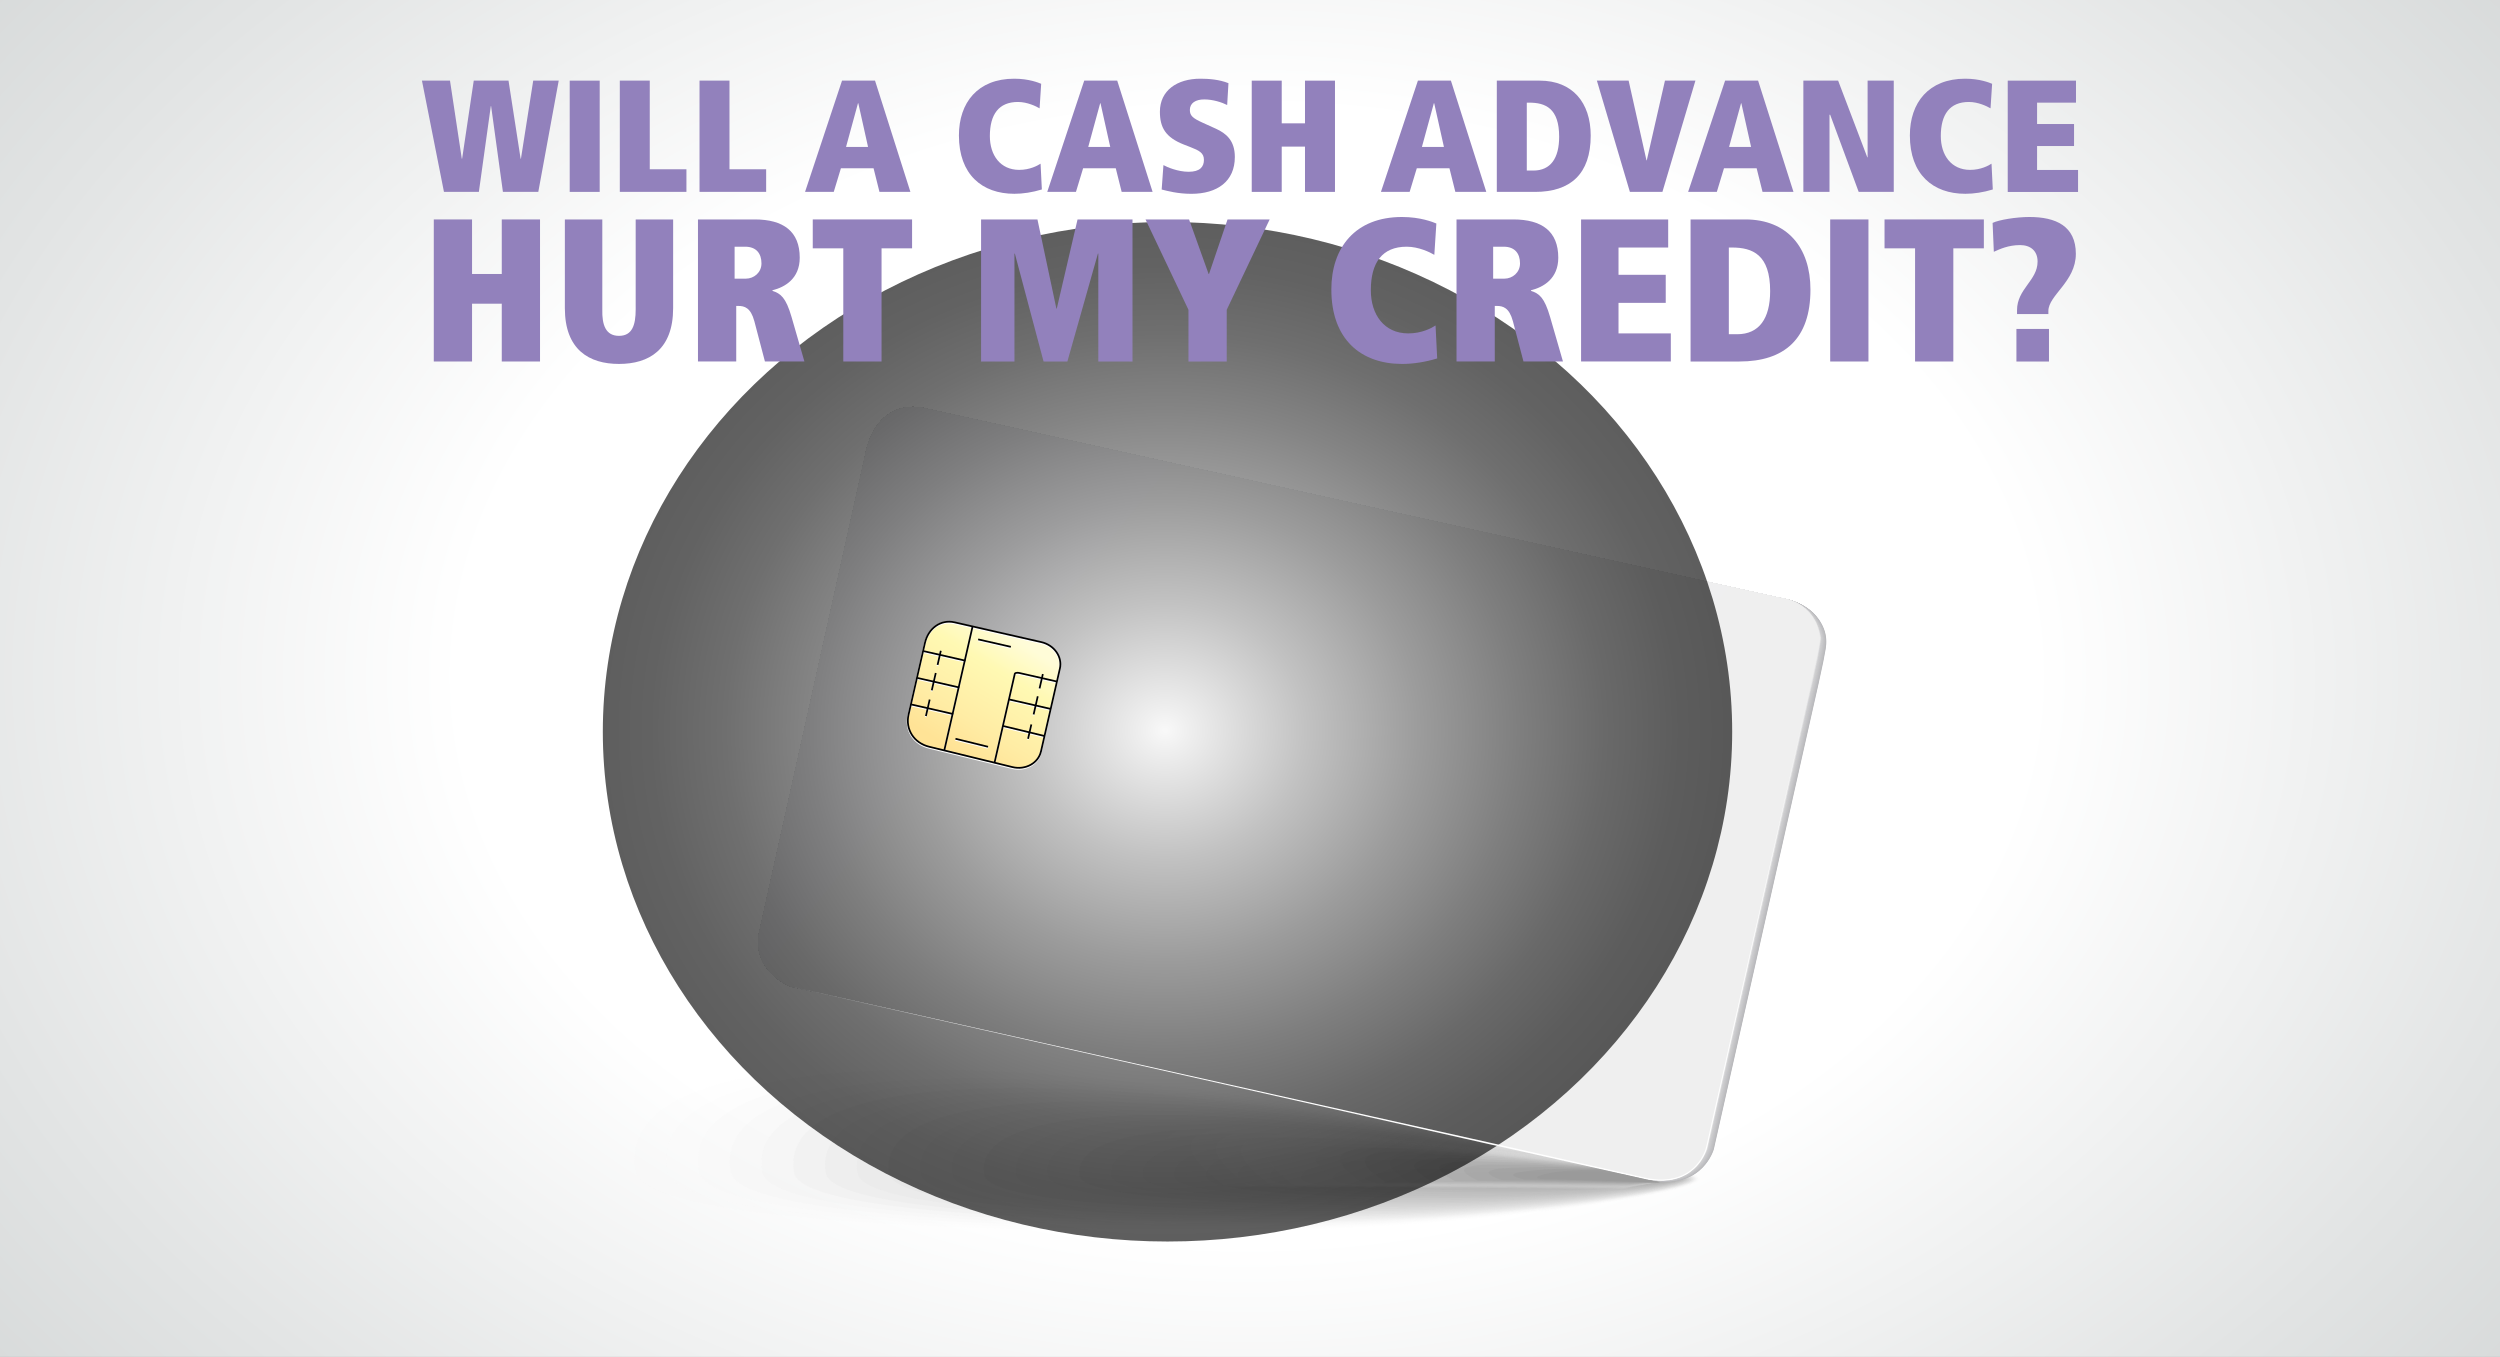 <svg viewBox="0 0 737 400" xmlns:xlink="http://www.w3.org/1999/xlink" xmlns="http://www.w3.org/2000/svg"><rect x="0" y="0" width="737" height="400" fill="#333333" stroke="none"/><defs><style>.cls-1{fill:url(#linear-gradient-2);}.cls-2{fill:#dadada;opacity:.31;}.cls-3,.cls-4{fill:#fff;}.cls-5{fill:#ededed;opacity:.23;}.cls-6{fill:#e4e4e4;opacity:.35;}.cls-7{opacity:.12;}.cls-7,.cls-8{fill:#f0f0f0;}.cls-9{fill:url(#_R_W_h_4734-2);}.cls-10{fill:#ccc;opacity:.44;}.cls-11{fill:#e1e1e1;opacity:.38;}.cls-12{fill:url(#linear-gradient-15);}.cls-13{fill:url(#_R_W_h_41);mix-blend-mode:screen;opacity:.63;}.cls-4{opacity:0;}.cls-14{fill:#e9e9e9;opacity:.19;}.cls-15{fill:#b7b7ba;}.cls-16{fill:#bebec0;}.cls-17{fill:#bcbcbf;}.cls-18{fill:url(#linear-gradient-14);}.cls-19{fill:url(#linear-gradient-6);}.cls-20{fill:#b2b2b2;}.cls-21{fill:#d0d0d0;opacity:.62;}.cls-22{isolation:isolate;}.cls-23{fill:#c1c1c3;}.cls-24{fill:#c2c2c5;}.cls-25{fill:#ccccce;}.cls-26{stroke:#fff;}.cls-26,.cls-27{fill:none;stroke-miterlimit:10;stroke-width:.52px;}.cls-28{fill:url(#linear-gradient-11);}.cls-29{fill:#c9c9cb;}.cls-30{fill:#919191;opacity:.94;}.cls-31{fill:#f8f8f8;opacity:.06;}.cls-32{fill:#ceced0;}.cls-33{fill:#999;opacity:.88;}.cls-34{fill:url(#linear-gradient-10);}.cls-35{fill:#bfbfc2;}.cls-36{fill:#e2e2e2;opacity:.25;}.cls-37{fill:#d1d1d3;}.cls-38{fill:#eaeaea;opacity:.27;}.cls-39{fill:#c1c1c1;opacity:.81;}.cls-40{fill:#d9d9d9;opacity:.5;}.cls-41{fill:#bababd;}.cls-42{fill:#9281bc;}.cls-43{opacity:.77;}.cls-43,.cls-44{fill:#c4c4c4;}.cls-45{fill:#cdcdcd;opacity:.65;}.cls-46{fill:#b5b5b5;opacity:.96;}.cls-47{opacity:.58;}.cls-47,.cls-48{fill:#d3d3d3;}.cls-27{stroke:#000;}.cls-49{fill:#afafaf;opacity:.69;}.cls-50{fill:#a0a0a0;opacity:.81;}.cls-51{fill:#b8b8b8;opacity:.92;}.cls-52{fill:url(#linear-gradient-5);}.cls-53{fill:#b9b9bc;}.cls-44{opacity:.5;}.cls-54{fill:#c7c7ca;}.cls-55{fill:url(#_R_W_h_4717);}.cls-56{fill:#d6d6d6;opacity:.54;}.cls-57{fill:#e7e7e7;opacity:.31;}.cls-58{fill:url(#linear-gradient-7);}.cls-59{fill:#c7c7c7;opacity:.73;}.cls-60{fill:#c6c6c8;}.cls-61{fill:#f3f3f3;opacity:.15;}.cls-62{fill:#b6b6b6;opacity:.62;}.cls-63{opacity:.6;}.cls-63,.cls-64{mix-blend-mode:multiply;}.cls-65{fill:#dbdbdb;opacity:.46;}.cls-66{fill:#bebebe;opacity:.85;}.cls-67{fill:url(#_R_W_h_4385);}.cls-68{fill:url(#linear-gradient-9);}.cls-69{fill:#cfcfd1;}.cls-70{fill:#f6f6f6;opacity:.12;}.cls-71{fill:url(#linear-gradient-3);}.cls-72{fill:#bbb;opacity:.88;}.cls-73{fill:#bdbdbd;opacity:.56;}.cls-74{fill:url(#linear-gradient);}.cls-75{fill:#8a8a8a;}.cls-8{opacity:.19;}.cls-76{fill:#c4c4c6;}.cls-77{fill:#f9f9f9;opacity:.08;}.cls-78{fill:url(#_R_W_h_4734);}.cls-79{fill:#a7a7a7;opacity:.75;}.cls-80{fill:url(#linear-gradient-4);}.cls-81{fill:#cbcbcd;}.cls-82{fill:url(#linear-gradient-8);}.cls-48{opacity:.38;}.cls-83{fill:#fcfcfc;opacity:.04;}.cls-84{fill:#dedede;opacity:.42;}.cls-85{fill:url(#linear-gradient-12);}.cls-86{fill:url(#linear-gradient-13);}.cls-87{fill:#cacaca;opacity:.69;}</style><radialGradient gradientUnits="userSpaceOnUse" r="296.47" fy="200" fx="368.5" cy="200" cx="368.5" id="_R_W_h_4734"><stop stop-color="#fff" offset=".35"></stop><stop stop-color="#e2e4e4" offset=".6"></stop><stop stop-color="#babfbf" offset="1"></stop></radialGradient><radialGradient xlink:href="#_R_W_h_4734" gradientTransform="translate(-218.2 -8.76) scale(1.44 1.04)" r="460.35" fy="200.01" fx="406.79" cy="200.01" cx="406.79" id="_R_W_h_4734-2"></radialGradient><linearGradient gradientUnits="userSpaceOnUse" y2="130.97" x2="253.11" y1="330.38" x1="500.07" id="linear-gradient"><stop stop-color="#d3d3d5" offset=".05"></stop><stop stop-color="#d3d3d5" offset="1"></stop></linearGradient><linearGradient gradientUnits="userSpaceOnUse" y2="130.97" x2="253.11" y1="330.37" x1="500.06" id="linear-gradient-2"><stop stop-color="#d5d5d7" offset=".05"></stop><stop stop-color="#d5d5d7" offset="1"></stop></linearGradient><linearGradient gradientUnits="userSpaceOnUse" y2="130.97" x2="253.11" y1="330.36" x1="500.04" id="linear-gradient-3"><stop stop-color="#d7d7d8" offset=".05"></stop><stop stop-color="#d6d7d9" offset="1"></stop></linearGradient><linearGradient gradientUnits="userSpaceOnUse" y2="130.97" x2="253.11" y1="330.36" x1="500.03" id="linear-gradient-4"><stop stop-color="#d9d9da" offset=".05"></stop><stop stop-color="#d8d9db" offset="1"></stop></linearGradient><linearGradient gradientUnits="userSpaceOnUse" y2="130.98" x2="253.1" y1="330.35" x1="500.02" id="linear-gradient-5"><stop stop-color="#dadadc" offset=".05"></stop><stop stop-color="#dadadc" offset="1"></stop></linearGradient><linearGradient gradientUnits="userSpaceOnUse" y2="130.98" x2="253.1" y1="330.34" x1="500" id="linear-gradient-6"><stop stop-color="#dcdcdd" offset=".05"></stop><stop stop-color="#dcdcde" offset="1"></stop></linearGradient><linearGradient gradientUnits="userSpaceOnUse" y2="130.98" x2="253.1" y1="330.34" x1="499.99" id="linear-gradient-7"><stop stop-color="#dededf" offset=".05"></stop><stop stop-color="#dedee0" offset="1"></stop></linearGradient><linearGradient gradientUnits="userSpaceOnUse" y2="130.98" x2="253.1" y1="330.33" x1="499.98" id="linear-gradient-8"><stop stop-color="#e0e0e1" offset=".05"></stop><stop stop-color="#e0e0e2" offset="1"></stop></linearGradient><linearGradient gradientUnits="userSpaceOnUse" y2="130.99" x2="253.1" y1="330.33" x1="499.97" id="linear-gradient-9"><stop stop-color="#e2e2e3" offset=".05"></stop><stop stop-color="#e1e2e4" offset="1"></stop></linearGradient><linearGradient gradientUnits="userSpaceOnUse" y2="130.99" x2="253.09" y1="330.32" x1="499.95" id="linear-gradient-10"><stop stop-color="#e4e4e5" offset=".05"></stop><stop stop-color="#e3e4e6" offset="1"></stop></linearGradient><linearGradient gradientUnits="userSpaceOnUse" y2="130.99" x2="253.09" y1="330.31" x1="499.94" id="linear-gradient-11"><stop stop-color="#e6e6e6" offset=".05"></stop><stop stop-color="#e5e6e8" offset="1"></stop></linearGradient><linearGradient gradientUnits="userSpaceOnUse" y2="130.99" x2="253.09" y1="330.31" x1="499.93" id="linear-gradient-12"><stop stop-color="#e7e7e8" offset=".05"></stop><stop stop-color="#e7e7e9" offset="1"></stop></linearGradient><linearGradient gradientUnits="userSpaceOnUse" y2="131" x2="253.09" y1="330.3" x1="499.92" id="linear-gradient-13"><stop stop-color="#e9e9ea" offset=".05"></stop><stop stop-color="#e9e9eb" offset="1"></stop></linearGradient><linearGradient gradientUnits="userSpaceOnUse" y2="131" x2="253.09" y1="330.3" x1="499.9" id="linear-gradient-14"><stop stop-color="#ebebeb" offset=".05"></stop><stop stop-color="#eaebed" offset="1"></stop></linearGradient><linearGradient gradientUnits="userSpaceOnUse" y2="131" x2="253.09" y1="330.29" x1="499.89" id="linear-gradient-15"><stop stop-color="#ededed" offset=".05"></stop><stop stop-color="#ecedef" offset="1"></stop></linearGradient><linearGradient gradientUnits="userSpaceOnUse" y2="131" x2="253.08" y1="330.28" x1="499.88" id="_R_W_h_4717"><stop stop-color="#efefef" offset=".05"></stop><stop stop-color="#eeeff1" offset="1"></stop></linearGradient><radialGradient gradientUnits="userSpaceOnUse" gradientTransform="translate(-98.2 -71.58) scale(1.03 .93)" r="161.36" fy="308.5" fx="428.79" cy="308.5" cx="428.79" id="_R_W_h_41"><stop stop-color="#fff" offset="0"></stop><stop stop-color="#f0f0f0" offset=".04"></stop><stop stop-color="#a8a8a8" offset=".25"></stop><stop stop-color="#6c6c6c" offset=".45"></stop><stop stop-color="#3d3d3d" offset=".63"></stop><stop stop-color="#1b1b1b" offset=".78"></stop><stop stop-color="#070707" offset=".91"></stop><stop stop-color="#000" offset="1"></stop></radialGradient><linearGradient gradientUnits="userSpaceOnUse" gradientTransform="translate(-220 -130.25) rotate(12.85) scale(1.12 1.01)" y2="227.53" x2="502.69" y1="193.34" x1="515.54" id="_R_W_h_4385"><stop stop-color="#fffcd8" offset="0"></stop><stop stop-color="#fff9b3" offset=".28"></stop><stop stop-color="#ffeca4" offset=".74"></stop><stop stop-color="#ffe396" offset="1"></stop></linearGradient></defs><g class="cls-22"><g id="Personal_Loans_with_Cosigner"><rect height="400" width="737" class="cls-78"></rect><rect height="400" width="737" class="cls-9"></rect><g><g class="cls-64"><path d="m501.6,347.61c0,4.46-73.17,16.49-153.86,16.49s-176.28-3.48-179.08-19.07c-7.02-39.06,90.51-41.38,210.75-21.01,79.56,13.47,122.19,19.13,122.19,23.6Z" class="cls-4"></path><path d="m501.35,347.61c0,4.34-71.08,15.94-149.55,15.94s-171.1-3.39-173.79-18.43c-6.75-37.61,87.74-39.87,204.25-20.29,77.38,12.96,119.09,18.44,119.09,22.78Z" class="cls-83"></path><path d="m501.1,347.61c0,4.22-68.98,15.39-145.24,15.39s-165.92-3.29-168.51-17.78c-6.48-36.15,84.98-38.37,197.75-19.57,75.21,12.44,115.99,17.74,115.99,21.96Z" class="cls-77"></path><path d="m500.85,347.61c0,4.1-66.88,14.85-140.92,14.85s-160.75-3.2-163.23-17.14c-6.21-34.7,82.22-36.87,191.25-18.85,73.04,11.92,112.9,17.05,112.9,21.14Z" class="cls-70"></path><path d="m500.6,347.61c0,3.97-64.79,14.3-136.61,14.3s-155.57-3.11-157.94-16.49c-5.94-33.25,79.46-35.36,184.75-18.13,70.86,11.4,109.8,16.35,109.8,20.32Z" class="cls-61"></path><path d="m500.36,347.61c0,3.85-62.69,13.76-132.29,13.76s-150.4-3.01-152.66-15.85c-5.67-31.79,76.69-33.86,178.24-17.41,68.69,10.88,106.71,15.65,106.71,19.5Z" class="cls-8"></path><path d="m500.11,347.61c0,3.73-60.59,13.21-127.98,13.21s-145.22-2.92-147.37-15.2c-5.4-30.34,73.9-32.15,171.74-16.69,66.49,10.5,103.61,14.96,103.61,18.68Z" class="cls-5"></path><path d="m499.86,347.61c0,3.6-58.5,12.67-123.67,12.67s-140.04-2.82-142.09-14.56c-5.13-28.89,71.13-30.62,165.24-15.98,64.31,10.01,100.52,14.26,100.52,17.86Z" class="cls-38"></path><path d="m499.61,347.61c0,3.48-56.4,12.12-119.35,12.12s-134.87-2.73-136.81-13.91c-4.86-27.43,68.36-29.09,158.74-15.26,62.14,9.51,97.42,13.56,97.42,17.05Z" class="cls-57"></path><path d="m499.36,347.61c0,3.36-54.31,11.58-115.04,11.58s-129.67-2.64-131.52-13.27c-4.53-25.99,65.6-27.56,152.23-14.54,59.96,9.01,94.32,12.87,94.32,16.23Z" class="cls-6"></path><path d="m499.11,347.61c0,3.24-52.21,11.03-110.72,11.03s-124.49-2.54-126.24-12.62c-4.26-24.54,62.83-26.03,145.73-13.82,57.78,8.51,91.23,12.17,91.23,15.41Z" class="cls-11"></path><path d="m498.86,347.61c0,3.11-50.11,10.49-106.41,10.49s-119.31-2.45-120.96-11.98c-3.98-23.09,60.06-24.51,139.23-13.1,55.61,8.01,88.13,11.48,88.13,14.59Z" class="cls-84"></path><path d="m498.62,347.61c0,2.99-48.02,9.94-102.1,9.94s-114.13-2.36-115.67-11.33c-3.71-21.63,57.3-22.98,132.73-12.38,53.43,7.51,85.04,10.78,85.04,13.77Z" class="cls-65"></path><path d="m498.37,347.61c0,2.87-45.92,9.4-97.78,9.4s-108.96-2.26-110.39-10.69c-3.43-20.18,54.54-21.46,126.23-11.66,51.26,7.01,81.94,10.08,81.94,12.95Z" class="cls-40"></path><path d="m498.12,347.61c0,2.75-43.82,8.85-93.47,8.85s-103.78-2.17-105.1-10.04c-3.16-18.73,51.77-19.94,119.72-10.94,49.08,6.5,78.85,9.39,78.85,12.13Z" class="cls-56"></path><path d="m497.87,347.61c0,2.62-41.73,8.31-89.15,8.31s-98.6-2.07-99.82-9.4c-2.88-17.28,49.01-18.43,113.22-10.22,46.91,6,75.75,8.69,75.75,11.31Z" class="cls-47"></path><path d="m497.62,347.61c0,2.5-39.63,7.76-84.84,7.76s-93.42-1.98-94.54-8.75c-2.61-15.82,46.25-16.92,106.72-9.5,44.74,5.49,72.66,7.99,72.66,10.5Z" class="cls-21"></path><path d="m497.37,347.61c0,2.38-37.54,7.21-80.52,7.21s-88.24-1.89-89.25-8.11c-2.33-14.37,43.49-15.41,100.22-8.78,42.56,4.98,69.56,7.3,69.56,9.68Z" class="cls-45"></path><path d="m497.12,347.61c0,2.26-35.44,6.67-76.21,6.67s-83.06-1.79-83.97-7.46c-2.06-12.92,40.73-13.91,93.72-8.06,40.39,4.46,66.46,6.6,66.46,8.86Z" class="cls-87"></path><path d="m496.87,347.61c0,2.13-33.34,6.12-71.9,6.12s-77.89-1.7-78.68-6.82c-1.79-11.46,37.97-12.42,87.21-7.34,38.22,3.94,63.37,5.91,63.37,8.04Z" class="cls-59"></path><path d="m496.63,347.61c0,2.01-31.25,5.58-67.58,5.58s-72.71-1.6-73.4-6.18c-1.52-10.01,35.21-10.94,80.71-6.62,36.05,3.42,60.27,5.21,60.27,7.22Z" class="cls-43"></path><path d="m496.38,347.61c0,1.89-29.15,5.03-63.27,5.03s-67.53-1.51-68.12-5.53c-1.25-8.56,32.45-9.46,74.21-5.9,33.88,2.88,57.18,4.51,57.18,6.4Z" class="cls-39"></path><path d="m496.13,347.61c0,1.76-27.05,4.49-58.95,4.49s-62.35-1.42-62.83-4.89c-.98-7.1,29.7-7.99,67.71-5.18,31.71,2.34,54.08,3.82,54.08,5.58Z" class="cls-66"></path><path d="m495.88,347.61c0,1.64-24.96,3.94-54.64,3.94s-57.18-1.32-57.55-4.24c-.72-5.65,26.94-6.54,61.2-4.46,29.54,1.79,50.99,3.12,50.99,4.76Z" class="cls-72"></path><path d="m495.63,347.61c0,1.52-22.86,3.4-50.33,3.4s-52.01-1.23-52.27-3.6c-.46-4.19,24.19-5.11,54.7-3.75,27.37,1.22,47.89,2.42,47.89,3.94Z" class="cls-51"></path><path d="m495.38,347.61c0,1.4-20.77,2.85-46.01,2.85s-46.84-1.13-46.98-2.95c-.22-2.73,21.43-3.69,48.2-3.03,25.2.63,44.79,1.73,44.79,3.13Z" class="cls-46"></path><ellipse ry="2.31" rx="41.7" cy="347.61" cx="453.44" class="cls-20"></ellipse></g><g class="cls-63"><path d="m490,348.16l-12.08,2.6-130.43-.73c-42.67-32.97,52.56-15.43,65.94-14.79l58.67,7.27,17.9,5.65Z" class="cls-4"></path><path d="m489.96,348.19l-11.82,2.42-123.85-.73c-40.41-30.91,49.2-14.59,62.18-14.02l55.62,6.79,17.87,5.54Z" class="cls-31"></path><path d="m489.91,348.22l-11.57,2.24-117.28-.73c-38.15-28.85,45.84-13.74,58.43-13.24l52.58,6.3,17.84,5.43Z" class="cls-7"></path><path d="m489.87,348.25l-11.31,2.06-110.7-.73c-35.9-26.79,42.48-12.9,54.67-12.47l49.53,5.82,17.81,5.32Z" class="cls-14"></path><path d="m489.82,348.27l-11.05,1.88-104.12-.73c-33.64-24.73,39.12-12.06,50.91-11.7l46.49,5.33,17.78,5.21Z" class="cls-36"></path><path d="m489.77,348.3l-10.79,1.7-97.55-.73c-31.38-22.67,35.76-11.21,47.15-10.92l43.44,4.85,17.75,5.1Z" class="cls-2"></path><path d="m489.73,348.33l-10.54,1.52-90.97-.73c-29.12-20.61,32.4-10.37,43.4-10.15l40.4,4.36,17.72,5Z" class="cls-48"></path><path d="m489.68,348.36l-10.28,1.34-84.4-.73c-26.86-18.55,29.04-9.53,39.64-9.38l37.35,3.88,17.69,4.89Z" class="cls-10"></path><path d="m489.64,348.39l-10.02,1.16-77.82-.73c-24.61-16.49,25.67-8.68,35.88-8.61l34.3,3.39,17.66,4.78Z" class="cls-44"></path><path d="m489.59,348.41l-9.76.98-71.24-.73c-22.35-14.42,22.31-7.84,32.12-7.83l31.26,2.91,17.63,4.67Z" class="cls-73"></path><path d="m489.55,348.44l-9.5.8-64.67-.73c-20.09-12.36,18.95-7,28.36-7.06l28.21,2.42,17.59,4.56Z" class="cls-62"></path><path d="m489.5,348.47l-9.25.62-58.09-.73c-17.83-10.3,15.59-6.15,24.61-6.29l25.17,1.94,17.56,4.45Z" class="cls-49"></path><path d="m489.46,348.5l-8.99.44-51.52-.73c-15.58-8.24,12.23-5.31,20.85-5.52l22.12,1.45,17.53,4.35Z" class="cls-79"></path><path d="m489.41,348.53l-8.73.26-44.94-.73c-13.32-6.18,8.87-4.47,17.09-4.74l19.08.97,17.5,4.24Z" class="cls-50"></path><path d="m489.36,348.55l-8.47.08-38.36-.73c-11.06-4.12,5.51-3.63,13.33-3.97l16.03.48,17.47,4.13Z" class="cls-33"></path><path d="m489.32,348.58l-8.21-.1-31.79-.73c-8.8-2.06,2.15-2.78,9.58-3.2h12.99l17.44,4.02Z" class="cls-30"></path><path d="m489.27,348.61l-7.96-.28-25.21-.73c-6.55,0-1.21-1.94,5.82-2.42l9.94-.48,17.41,3.91Z" class="cls-75"></path></g><g><g><path d="m255.19,133.59s2.25-15.36,16.43-13.46l253.94,56.33s9.12.95,12.18,9.05c.71,1.87.8,3.87.47,5.8-.31,1.86-.9,4.96-2.04,9.99l-30.93,137.49s-3.19,11.53-17.37,9.25l-254.66-57.17s-10.89-4.02-9.64-14.91l31.63-142.36Z" class="cls-15"></path><path d="m255.19,133.59s2.25-15.36,16.43-13.46l253.88,56.31s9.09.93,12.14,9.05c.35.93.55,1.9.62,2.89.07.91,0,1.87-.16,2.91-.31,1.86-.9,4.95-2.03,9.98l-30.93,137.5s-3.19,11.53-17.37,9.25l-254.55-57.14s-10.89-4.02-9.64-14.91l31.63-142.36Z" class="cls-53"></path><path d="m255.19,133.59s2.25-15.36,16.43-13.46l253.83,56.3s9.07.92,12.1,9.06c.35.93.55,1.9.63,2.88.06.85,0,1.78-.18,2.9-.31,1.86-.9,4.95-2.03,9.97l-30.94,137.51s-3.19,11.53-17.37,9.25l-254.44-57.12s-10.89-4.02-9.64-14.91l31.63-142.36Z" class="cls-41"></path><path d="m255.19,133.59s2.25-15.36,16.43-13.46l253.77,56.28s9.05.9,12.06,9.06c.34.92.55,1.89.63,2.88.06.79,0,1.7-.19,2.89-.31,1.86-.9,4.95-2.03,9.95l-30.94,137.51s-3.19,11.53-17.38,9.25l-254.34-57.09s-10.89-4.02-9.64-14.91l31.63-142.36Z" class="cls-17"></path><path d="m255.19,133.59s2.25-15.36,16.43-13.46l253.72,56.27s9.02.88,12.02,9.06c.34.92.55,1.88.63,2.87.06.73,0,1.61-.21,2.88-.31,1.86-.91,4.95-2.03,9.94l-30.94,137.52s-3.2,11.53-17.38,9.25l-254.23-57.06s-10.89-4.02-9.64-14.91l31.63-142.36Z" class="cls-16"></path><path d="m255.19,133.59s2.25-15.36,16.43-13.46l253.66,56.26s9,.87,11.98,9.07c.33.91.55,1.87.63,2.87.06.67,0,1.53-.22,2.88-.31,1.87-.91,4.95-2.03,9.93l-30.94,137.53s-3.2,11.53-17.38,9.25l-254.12-57.04s-10.89-4.02-9.64-14.91l31.63-142.36Z" class="cls-35"></path><path d="m255.19,133.59s2.25-15.36,16.43-13.46l253.61,56.24s8.98.85,11.94,9.07c.33.91.55,1.86.63,2.86.05.61,0,1.45-.23,2.87-.31,1.87-.91,4.95-2.02,9.91l-30.94,137.54s-3.2,11.53-17.38,9.25l-254.01-57.01s-10.89-4.02-9.64-14.91l31.63-142.36Z" class="cls-23"></path><path d="m255.19,133.59s2.25-15.36,16.43-13.46l253.56,56.23s8.95.83,11.9,9.08c.32.9.55,1.86.64,2.86.05.55,0,1.36-.25,2.86-.31,1.87-.91,4.95-2.02,9.9l-30.95,137.55s-3.2,11.53-17.38,9.25l-253.9-56.98s-10.89-4.02-9.64-14.91l31.63-142.36Z" class="cls-24"></path><path d="m255.19,133.59s2.25-15.36,16.43-13.46l253.5,56.21s8.93.81,11.86,9.08c.32.9.55,1.85.64,2.85.04.49,0,1.28-.26,2.85-.32,1.87-.91,4.95-2.02,9.89l-30.95,137.56s-3.2,11.53-17.39,9.25l-253.79-56.96s-10.89-4.02-9.64-14.91l31.63-142.36Z" class="cls-76"></path><path d="m255.19,133.59s2.25-15.36,16.43-13.46l253.45,56.2s8.91.8,11.82,9.08c.31.89.55,1.84.64,2.85.04.42,0,1.19-.28,2.85-.32,1.87-.91,4.94-2.02,9.88l-30.95,137.56s-3.2,11.53-17.39,9.25l-253.68-56.93s-10.89-4.02-9.64-14.91l31.63-142.36Z" class="cls-60"></path><path d="m255.19,133.59s2.25-15.36,16.43-13.46l253.39,56.19s8.89.78,11.78,9.09c.31.89.55,1.83.64,2.84.03.36,0,1.11-.29,2.84-.32,1.87-.91,4.94-2.01,9.86l-30.95,137.57s-3.2,11.53-17.39,9.25l-253.58-56.9s-10.89-4.02-9.64-14.91l31.63-142.36Z" class="cls-54"></path><path d="m255.19,133.59s2.25-15.36,16.43-13.46l253.34,56.17s8.86.76,11.74,9.09c.31.88.54,1.83.64,2.84.03.3,0,1.02-.31,2.83-.32,1.87-.91,4.94-2.01,9.85l-30.95,137.58s-3.2,11.53-17.39,9.25l-253.47-56.88s-10.89-4.02-9.64-14.91l31.63-142.36Z" class="cls-29"></path><path d="m255.19,133.59s2.25-15.36,16.43-13.46l253.29,56.16s8.84.75,11.7,9.1c.3.88.54,1.82.64,2.83.02.24,0,.94-.32,2.82-.32,1.88-.91,4.94-2.01,9.84l-30.95,137.59s-3.2,11.54-17.39,9.25l-253.36-56.85s-10.89-4.02-9.64-14.91l31.63-142.36Z" class="cls-81"></path><path d="m255.19,133.59s2.25-15.36,16.43-13.46l253.23,56.14s8.82.73,11.66,9.1c.3.87.54,1.81.65,2.83.02.18,0,.85-.33,2.82-.32,1.88-.91,4.94-2.01,9.82l-30.96,137.6s-3.2,11.54-17.4,9.25l-253.25-56.83s-10.89-4.02-9.64-14.91l31.63-142.36Z" class="cls-25"></path><path d="m255.19,133.59s2.25-15.36,16.43-13.46l253.18,56.13s8.79.71,11.62,9.1c.29.87.54,1.8.65,2.82.01.12,0,.77-.35,2.81-.32,1.88-.91,4.94-2.01,9.81l-30.96,137.6s-3.2,11.54-17.4,9.25l-253.14-56.8s-10.89-4.02-9.64-14.91l31.63-142.36Z" class="cls-32"></path><path d="m255.19,133.59s2.25-15.36,16.43-13.46l253.12,56.12s8.77.7,11.58,9.11c.29.86.54,1.79.65,2.82,0,.06,0,.68-.36,2.8-.32,1.88-.91,4.94-2,9.8l-30.96,137.61s-3.2,11.54-17.4,9.25l-253.03-56.77s-10.89-4.02-9.64-14.91l31.63-142.36Z" class="cls-69"></path><path d="m255.19,133.59s2.25-15.36,16.43-13.46l253.07,56.1s10.61.83,12.19,11.92c0,0-.01,2.07-2.38,12.58l-30.96,137.62s-3.2,11.54-17.4,9.25l-252.92-56.75s-10.89-4.02-9.64-14.91l31.63-142.36Z" class="cls-37"></path><path d="m255.19,133.59s2.25-15.36,16.43-13.46l253.07,56.1s10.59.82,12.16,11.92c0,0-.02,2.07-2.38,12.58l-30.96,137.62s-3.17,11.54-17.37,9.26l-252.92-56.75s-10.89-4.02-9.64-14.91l31.63-142.36Z" class="cls-74"></path><path d="m255.19,133.59s2.25-15.36,16.43-13.46l253.07,56.1s10.57.81,12.14,11.91c0,0-.02,2.07-2.39,12.58l-30.96,137.63s-3.14,11.55-17.35,9.26l-252.92-56.75s-10.89-4.02-9.64-14.91l31.63-142.36Z" class="cls-1"></path><path d="m255.19,133.59s2.25-15.36,16.43-13.46l253.07,56.1s10.54.81,12.12,11.91c0,0-.03,2.07-2.39,12.58l-30.96,137.63s-3.12,11.55-17.32,9.27l-252.92-56.75s-10.89-4.02-9.64-14.91l31.63-142.36Z" class="cls-71"></path><path d="m255.19,133.59s2.25-15.36,16.43-13.46l253.07,56.1s10.52.8,12.1,11.9c0,0-.03,2.07-2.4,12.58l-30.96,137.63s-3.09,11.56-17.29,9.27l-252.92-56.75s-10.89-4.02-9.64-14.91l31.63-142.36Z" class="cls-80"></path><path d="m255.19,133.59s2.25-15.36,16.43-13.46l253.07,56.1s10.5.8,12.08,11.9c0,0-.04,2.07-2.4,12.58l-30.96,137.63s-3.06,11.56-17.27,9.27l-252.92-56.75s-10.89-4.02-9.64-14.91l31.63-142.36Z" class="cls-52"></path><path d="m255.19,133.59s2.25-15.36,16.43-13.46l253.07,56.1s10.48.79,12.05,11.89c0,0-.04,2.06-2.41,12.58l-30.96,137.63s-3.03,11.57-17.24,9.28l-252.92-56.75s-10.89-4.02-9.64-14.91l31.63-142.36Z" class="cls-19"></path><path d="m255.19,133.59s2.25-15.36,16.43-13.46l253.07,56.1s10.45.79,12.03,11.88c0,0-.05,2.06-2.41,12.58l-30.96,137.64s-3.01,11.57-17.21,9.28l-252.92-56.75s-10.89-4.02-9.64-14.91l31.63-142.36Z" class="cls-58"></path><path d="m255.19,133.59s2.25-15.36,16.43-13.46l253.07,56.1s10.43.78,12.01,11.88c0,0-.05,2.06-2.42,12.57l-30.97,137.64s-2.98,11.57-17.18,9.29l-252.92-56.75s-10.89-4.02-9.64-14.91l31.63-142.36Z" class="cls-82"></path><path d="m255.19,133.59s2.25-15.36,16.43-13.46l253.07,56.1s10.41.77,11.99,11.87c0,0-.05,2.06-2.42,12.57l-30.97,137.64s-2.95,11.58-17.16,9.29l-252.92-56.75s-10.89-4.02-9.64-14.91l31.63-142.36Z" class="cls-68"></path><path d="m255.19,133.59s2.25-15.36,16.43-13.46l253.07,56.1s10.39.77,11.96,11.87c0,0-.06,2.06-2.42,12.57l-30.97,137.64s-2.93,11.58-17.13,9.3l-252.92-56.75s-10.89-4.02-9.64-14.91l31.63-142.36Z" class="cls-34"></path><path d="m255.19,133.59s2.25-15.36,16.43-13.46l253.07,56.1s10.36.76,11.94,11.86c0,0-.06,2.06-2.43,12.57l-30.97,137.64s-2.9,11.59-17.1,9.3l-252.92-56.75s-10.89-4.02-9.64-14.91l31.63-142.36Z" class="cls-28"></path><path d="m255.19,133.59s2.25-15.36,16.43-13.46l253.07,56.1s10.34.76,11.92,11.86c0,0-.07,2.06-2.43,12.57l-30.97,137.65s-2.87,11.59-17.08,9.31l-252.92-56.75s-10.89-4.02-9.64-14.91l31.63-142.36Z" class="cls-85"></path><path d="m255.19,133.59s2.25-15.36,16.43-13.46l253.07,56.1s10.32.75,11.9,11.85c0,0-.07,2.06-2.44,12.57l-30.97,137.65s-2.84,11.6-17.05,9.31l-252.92-56.75s-10.89-4.02-9.64-14.91l31.63-142.36Z" class="cls-86"></path><path d="m255.19,133.59s2.25-15.36,16.43-13.46l253.07,56.1s10.3.74,11.87,11.84c0,0-.08,2.06-2.44,12.57l-30.97,137.65s-2.82,11.6-17.02,9.32l-252.92-56.75s-10.89-4.02-9.64-14.91l31.63-142.36Z" class="cls-18"></path><path d="m255.19,133.59s2.25-15.36,16.43-13.46l253.07,56.1s10.28.74,11.85,11.84c0,0-.08,2.05-2.45,12.57l-30.97,137.65s-2.79,11.61-16.99,9.32l-252.92-56.75s-10.89-4.02-9.64-14.91l31.63-142.36Z" class="cls-12"></path><path d="m255.19,133.59s2.25-15.36,16.43-13.46l253.07,56.1s10.25.73,11.83,11.83c0,0-.09,2.05-2.45,12.57l-30.97,137.65s-2.76,11.61-16.97,9.32l-252.92-56.75s-10.89-4.02-9.64-14.91l31.63-142.36Z" class="cls-55"></path></g><ellipse ry="150.28" rx="166.47" cy="215.72" cx="344.18" class="cls-13"></ellipse><g><path d="m306.77,221.39c-.79,3.46-4.57,5.53-8.39,4.6l-24.43-5.97c-4.69-1.07-7.18-5.25-6.21-9.48l4.83-21.16c.97-4.23,4.58-7.02,8.74-6.07l25.57,5.83c3.81.87,6.26,4.36,5.48,7.8l-5.58,24.44Z" class="cls-67"></path><g><path d="m306.81,221.84c-.79,3.46-4.57,5.53-8.39,4.6l-24.43-5.97c-4.69-1.07-7.18-5.25-6.21-9.48l4.83-21.16c.97-4.23,4.58-7.02,8.74-6.07l25.57,5.83c3.81.87,6.26,4.36,5.48,7.8l-5.58,24.44Z" class="cls-26"></path><line y2="221.54" x2="278.3" y1="185.05" x1="286.63" class="cls-26"></line><line y2="195.07" x2="284.53" y1="192.24" x1="272.14" class="cls-26"></line><line y2="202.97" x2="282.72" y1="200.15" x1="270.34" class="cls-26"></line><line y2="210.8" x2="280.94" y1="207.97" x1="268.55" class="cls-26"></line><path d="m293.09,225.25l6.01-26.35s.2-.46,1.44-.18l10.97,2.5" class="cls-26"></path><line y2="206.5" x2="297.46" y1="209.31" x1="309.76" class="cls-26"></line><line y2="214.33" x2="295.67" y1="217.3" x1="307.93" class="cls-26"></line><line y2="196.31" x2="276.33" y1="192.15" x1="277.28" class="cls-26"></line><line y2="203.81" x2="274.62" y1="198.7" x1="275.79" class="cls-26"></line><line y2="211.4" x2="272.89" y1="206.53" x1="274" class="cls-26"></line><line y2="203.25" x2="306.39" y1="199.02" x1="307.36" class="cls-26"></line><line y2="218.1" x2="303" y1="213.87" x1="303.97" class="cls-26"></line><line y2="210.92" x2="304.64" y1="205.57" x1="305.87" class="cls-26"></line><line y2="190.99" x2="297.93" y1="188.78" x1="288.29" class="cls-26"></line><line y2="220.45" x2="291.21" y1="218.09" x1="281.6" class="cls-26"></line></g><g><path d="m306.87,221.54c-.79,3.46-4.57,5.53-8.39,4.6l-24.43-5.97c-4.69-1.07-7.18-5.25-6.21-9.48l4.83-21.16c.97-4.23,4.58-7.02,8.74-6.07l25.57,5.83c3.81.87,6.26,4.36,5.48,7.8l-5.58,24.44Z" class="cls-27"></path><line y2="221.24" x2="278.37" y1="184.75" x1="286.7" class="cls-27"></line><line y2="194.77" x2="284.6" y1="191.94" x1="272.21" class="cls-27"></line><line y2="202.67" x2="282.79" y1="199.85" x1="270.41" class="cls-27"></line><line y2="210.5" x2="281.01" y1="207.67" x1="268.62" class="cls-27"></line><path d="m293.16,224.95l6.01-26.35s.2-.46,1.44-.18l10.97,2.5" class="cls-27"></path><line y2="206.2" x2="297.53" y1="209.01" x1="309.83" class="cls-27"></line><line y2="214.03" x2="295.74" y1="217" x1="308" class="cls-27"></line><line y2="196.01" x2="276.4" y1="191.85" x1="277.35" class="cls-27"></line><line y2="203.51" x2="274.69" y1="198.4" x1="275.86" class="cls-27"></line><line y2="211.1" x2="272.96" y1="206.23" x1="274.07" class="cls-27"></line><line y2="202.95" x2="306.46" y1="198.72" x1="307.43" class="cls-27"></line><line y2="217.8" x2="303.07" y1="213.57" x1="304.04" class="cls-27"></line><line y2="210.62" x2="304.71" y1="205.27" x1="305.93" class="cls-27"></line><line y2="190.69" x2="298" y1="188.49" x1="288.36" class="cls-27"></line><line y2="220.15" x2="291.27" y1="217.79" x1="281.67" class="cls-27"></line></g></g><path d="m534.07,200.63l-23.02,102.87-5.75,25.72-1.44,6.43c-.26,1.07-.44,2.14-.76,3.22-.36,1.05-.85,2.06-1.44,3-1.2,1.87-2.85,3.46-4.81,4.52-1.96,1.07-4.18,1.56-6.39,1.67h-1.66c-.55-.01-1.1-.09-1.66-.15-1.12-.06-2.17-.38-3.24-.6l-6.43-1.43-12.86-2.87-25.72-5.74-205.67-46.39,205.76,45.92,25.71,5.8,12.85,2.9,6.43,1.45c1.07.22,2.14.55,3.22.61.54.05,1.08.13,1.62.16h1.63c2.16-.11,4.33-.58,6.24-1.62,1.91-1.02,3.52-2.57,4.7-4.39.58-.92,1.06-1.9,1.41-2.92.31-1.02.5-2.13.76-3.19l1.45-6.43,5.81-25.7,23.26-102.82Z" class="cls-3"></path></g></g><g><path d="m144.78,31.29h-.09l-3.52,25.28h-10.29l-6.49-32.8h8.27l3.48,23.03h.09l3.43-23.03h10.25l3.57,23.03h.09l3.62-23.03h7.52l-6.02,32.8h-10.43l-3.48-25.28Z" class="cls-42"></path><path d="m167.95,23.77h8.84v32.8h-8.84V23.77Z" class="cls-42"></path><path d="m182.71,23.77h8.84v26.13h10.81v6.67h-19.64V23.77Z" class="cls-42"></path><path d="m206.21,23.77h8.84v26.13h10.81v6.67h-19.64V23.77Z" class="cls-42"></path><path d="m257.53,49.61h-9.63l-2.11,6.96h-8.46l10.9-32.8h9.73l10.43,32.8h-9.12l-1.74-6.96Zm-4.51-19.17h-.09l-3.52,12.88h6.49l-2.87-12.88Z" class="cls-42"></path><path d="m307.12,55.86c-2.77.85-5.59,1.27-8.08,1.27-9.54,0-16.35-5.69-16.35-17.2,0-9.68,5.55-16.73,16.31-16.73,4.28,0,7.14,1.17,7.94,1.5l-.47,7.24c-1.03-.61-3.62-1.88-6.39-1.88-5.64,0-8.27,3.67-8.27,10.06,0,5.64,3.1,9.96,8.65,9.96,3.15,0,5.45-1.27,6.3-1.83l.38,7.61Z" class="cls-42"></path><path d="m328.93,49.61h-9.63l-2.11,6.96h-8.46l10.9-32.8h9.73l10.43,32.8h-9.12l-1.74-6.96Zm-4.51-19.17h-.09l-3.52,12.88h6.49l-2.87-12.88Z" class="cls-42"></path><path d="m342.98,48.67c1.08.61,4.28,1.97,7.43,1.97,3.34,0,4.51-1.46,4.51-3.52s-1.46-2.77-4-3.76l-1.93-.75c-5.4-2.12-7.05-5.03-7.05-9.68,0-6.2,4.98-9.73,11.94-9.73,2.49,0,5.59.24,8.27,1.32l-.38,6.44c-1.55-.8-4.23-1.65-6.77-1.65s-4.23,1.08-4.23,3.1c0,1.69.85,2.44,3.76,3.76l3.95,1.79c2.96,1.36,5.55,3.43,5.55,8.32,0,7.19-5.17,10.86-12.83,10.86-3.95,0-7.1-.85-8.74-1.27l.52-7.19Z" class="cls-42"></path><path d="m384.71,43.22h-6.86v13.35h-8.84V23.77h8.84v12.59h6.86v-12.59h8.84v32.8h-8.84v-13.35Z" class="cls-42"></path><path d="m427.3,49.61h-9.63l-2.11,6.96h-8.46l10.9-32.8h9.73l10.43,32.8h-9.12l-1.74-6.96Zm-4.51-19.17h-.09l-3.52,12.88h6.49l-2.87-12.88Z" class="cls-42"></path><path d="m441.26,23.77h12.64c9.63,0,15.04,6.44,15.04,16.21,0,11.37-6.02,16.59-16.4,16.59h-11.28V23.77Zm8.84,26.51h1.93c5.08,0,7.61-3.62,7.61-9.96,0-8.41-4.04-10.06-8.84-10.06h-.7v20.02Z" class="cls-42"></path><path d="m470.77,23.77h9.35l5.26,23.5h.09l5.36-23.5h8.98l-9.73,32.8h-9.59l-9.73-32.8Z" class="cls-42"></path><path d="m517.86,49.61h-9.63l-2.11,6.96h-8.46l10.9-32.8h9.73l10.43,32.8h-9.12l-1.74-6.96Zm-4.51-19.17h-.09l-3.53,12.88h6.49l-2.87-12.88Z" class="cls-42"></path><path d="m539.53,33.82h-.19v22.75h-7.71V23.77h10.25l8.6,22.61h.09v-22.61h7.71v32.8h-10.34l-8.41-22.75Z" class="cls-42"></path><path d="m587.47,55.86c-2.77.85-5.59,1.27-8.08,1.27-9.54,0-16.36-5.69-16.36-17.2,0-9.68,5.55-16.73,16.31-16.73,4.28,0,7.14,1.17,7.94,1.5l-.47,7.24c-1.03-.61-3.62-1.88-6.39-1.88-5.64,0-8.27,3.67-8.27,10.06,0,5.64,3.1,9.96,8.65,9.96,3.15,0,5.45-1.27,6.3-1.83l.38,7.61Z" class="cls-42"></path><path d="m591.89,23.77h20.11v6.49h-11.47v6.3h10.9v6.49h-10.9v7.05h12.08v6.49h-20.73V23.77Z" class="cls-42"></path><path d="m147.92,89.53h-8.76v17.04h-11.28v-41.88h11.28v16.08h8.76v-16.08h11.28v41.88h-11.28v-17.04Z" class="cls-42"></path><path d="m177.56,91.21c-.12,4.62,1.02,7.8,4.92,7.8s4.92-3.18,4.92-7.8v-26.52h11.04v26.16c0,12.24-7.14,16.44-15.96,16.44s-15.96-4.2-15.96-16.44v-26.16h11.04v26.52Z" class="cls-42"></path><path d="m222.38,94.69c-1.08-4.02-2.94-4.5-4.74-4.5h-.6v16.38h-11.28v-41.88h16.74c8.46,0,13.26,3.54,13.26,11.28,0,6.18-4.38,8.7-8.04,9.6v.18c2.4.78,3.96,1.92,5.64,7.74l3.78,13.08h-11.64l-3.12-11.88Zm-2.52-12.54c2.4,0,4.62-1.8,4.62-4.5,0-2.88-1.5-4.92-4.8-4.92h-3.12v9.42h3.3Z" class="cls-42"></path><path d="m248.6,73.21h-9v-8.52h29.28v8.52h-9v33.36h-11.28v-33.36Z" class="cls-42"></path><path d="m299.18,74.77h-.12v31.8h-9.84v-41.88h16.62l5.58,26.28h.12l6.12-26.28h16.2v41.88h-10.08v-31.8h-.12l-9,31.8h-7.02l-8.46-31.8Z" class="cls-42"></path><path d="m350.36,91.33l-12.66-26.64h12.84l5.76,16.08h.12l5.46-16.08h12.42l-12.66,26.64v15.24h-11.28v-15.24Z" class="cls-42"></path><path d="m423.68,105.67c-3.54,1.08-7.14,1.62-10.32,1.62-12.18,0-20.88-7.26-20.88-21.96,0-12.36,7.08-21.36,20.82-21.36,5.46,0,9.12,1.5,10.14,1.92l-.6,9.24c-1.32-.78-4.62-2.4-8.16-2.4-7.2,0-10.56,4.68-10.56,12.84,0,7.2,3.96,12.72,11.04,12.72,4.02,0,6.96-1.62,8.04-2.34l.48,9.72Z" class="cls-42"></path><path d="m446,94.69c-1.08-4.02-2.94-4.5-4.74-4.5h-.6v16.38h-11.28v-41.88h16.74c8.46,0,13.26,3.54,13.26,11.28,0,6.18-4.38,8.7-8.04,9.6v.18c2.4.78,3.96,1.92,5.64,7.74l3.78,13.08h-11.64l-3.12-11.88Zm-2.52-12.54c2.4,0,4.62-1.8,4.62-4.5,0-2.88-1.5-4.92-4.8-4.92h-3.12v9.42h3.3Z" class="cls-42"></path><path d="m466.1,64.69h25.68v8.28h-14.64v8.04h13.92v8.28h-13.92v9h15.42v8.28h-26.46v-41.88Z" class="cls-42"></path><path d="m498.38,64.69h16.14c12.3,0,19.2,8.22,19.2,20.7,0,14.52-7.68,21.18-20.94,21.18h-14.4v-41.88Zm11.28,33.84h2.46c6.48,0,9.72-4.62,9.72-12.72,0-10.74-5.16-12.84-11.28-12.84h-.9v25.56Z" class="cls-42"></path><path d="m539.54,64.69h11.28v41.88h-11.28v-41.88Z" class="cls-42"></path><path d="m564.56,73.21h-9v-8.52h29.28v8.52h-9v33.36h-11.28v-33.36Z" class="cls-42"></path><path d="m594.62,92.59v-1.14c0-6.3,6.06-8.76,6.06-14.34,0-3.18-2.1-4.86-5.16-4.86-3.48,0-6,1.2-7.74,1.98l-.36-8.52c1.86-.9,6.9-1.74,10.86-1.74,7.74,0,13.68,2.64,13.68,10.86s-8.1,12.18-8.1,16.86v.9h-9.24Zm-.18,4.38h9.6v9.6h-9.6v-9.6Z" class="cls-42"></path></g></g></g></svg>